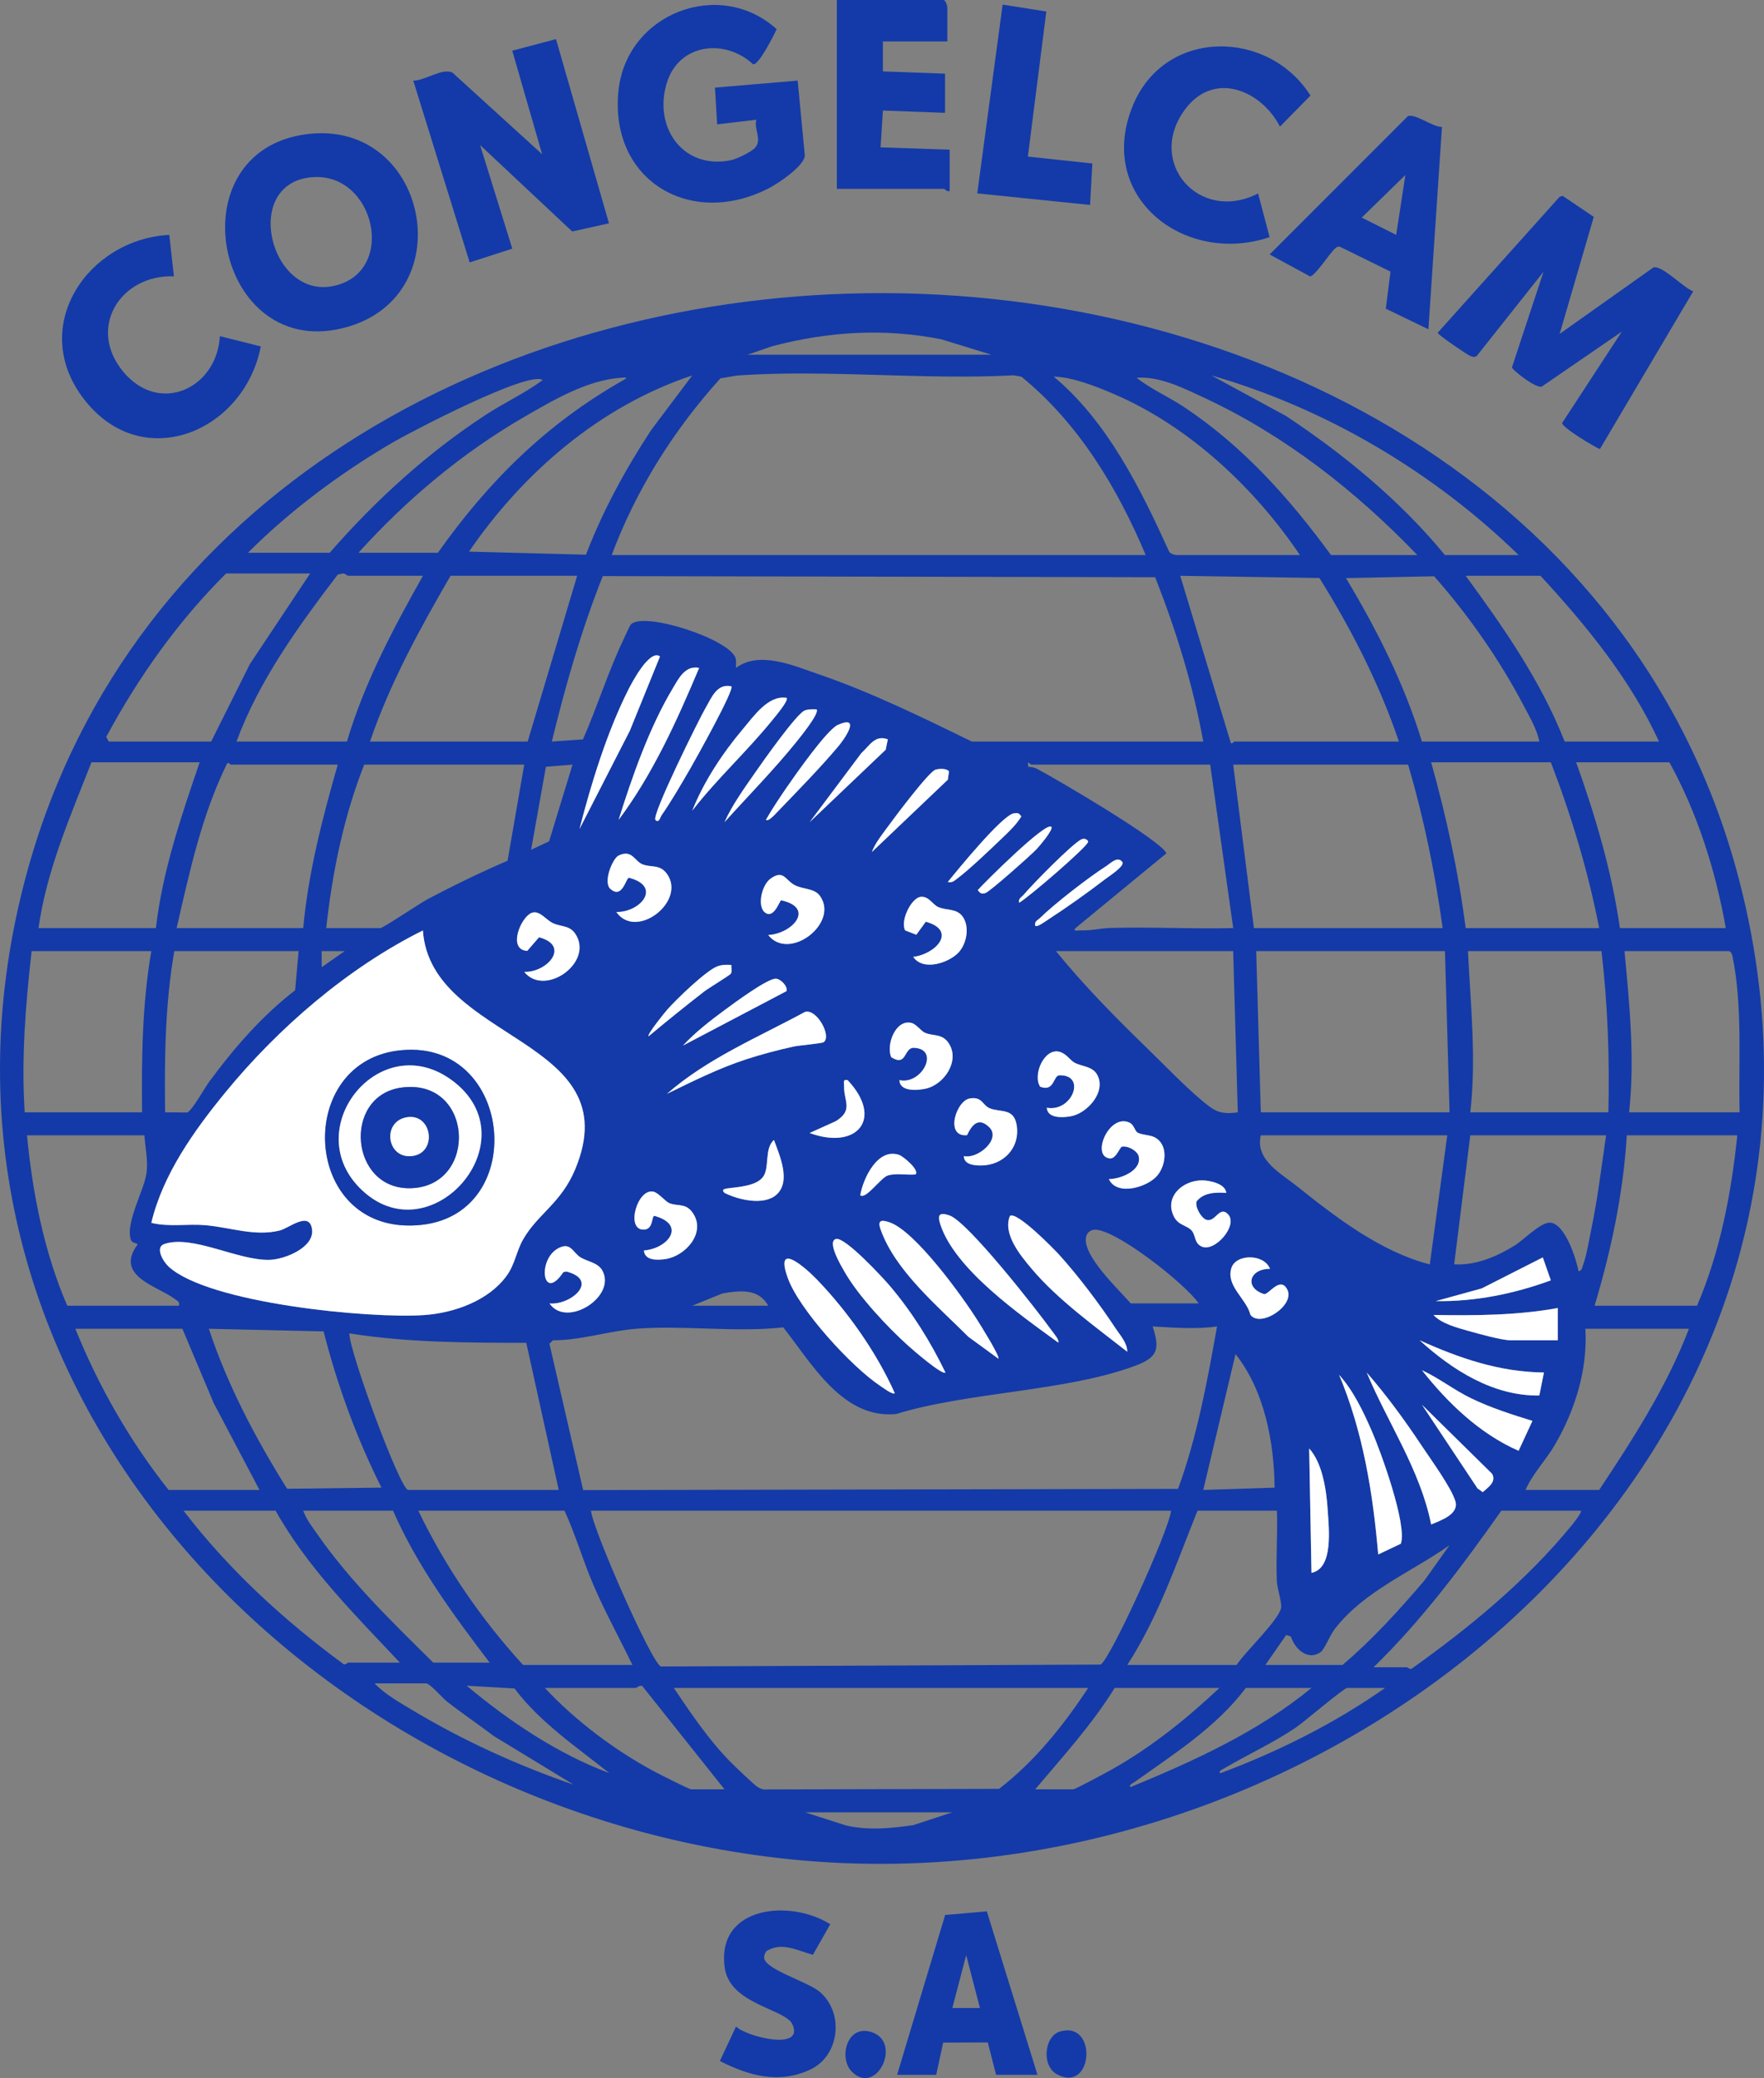<svg xmlns="http://www.w3.org/2000/svg" id="Layer_2" data-name="Layer 2" viewBox="0 0 766.33 902.47"><rect x="0" y="0" width="766.33" height="902.47" fill="#808080" stroke="none"/><defs><style>      .cls-1 {        fill: #133aa8;      }      .cls-2 {        fill: #fff;      }    </style></defs><g id="Layer_2-2" data-name="Layer 2"><g><g><path class="cls-1" d="M692.38,94.18l-14.82,50.82,40.72-28.85c3.82-1.06,13.05,8.86,17.3,10.37l-40.55,68.51c-2.7-1.13-16.66-9.51-16.38-11.36l25.91-39.65-34.73,23.84c-2.31,1.12-12.9-7.16-12.99-8.34l13.71-41.51-28.99,36.56c-1.09.79-1.87.37-2.95-.05-1.28-.5-14.05-9.15-14.04-10.01l52.99-59.06,1.35-.36,13.48,9.1h-.01Z"></path><path class="cls-1" d="M133.3,58.26c52.21-6.63,67.82,69.18,17.69,83.69-57.11,16.53-76-76.29-17.69-83.69ZM133.29,77.24c-28.68,4.88-14.64,55.77,14.25,46.25,25.24-8.31,13.88-51.04-14.25-46.25Z"></path><path class="cls-1" d="M328.54,52l-16.99,2-.95-15.95,35.93-3.04,3.1,32.5c-.25,4.65-11.67,12.21-15.77,14.31-33.78,17.31-69.04-3.34-65.2-42.2,3.35-33.83,43.94-49.38,68.73-26.97-1.22,2.74-7.78,15.72-10.21,15.27-12.17-11.28-32.02-9.1-37.41,7.81-6.16,19.32,6.82,38.17,27.83,33.83,2.38-.49,9.02-3.65,10.52-5.48,2.97-3.63-.57-7.57.42-12.07h0Z"></path><path class="cls-1" d="M241.54,16.99l23.01,80-15.97,3.54-40.02-37.54,13.99,44.99-18.51,5.98-24.5-78.95c5,.09,12.47-5.59,16.98-3.51l39.01,35.5-12.99-44.99,18.99-5.01h.01Z"></path><path class="cls-1" d="M411.55,18h-28v13.01l27,.99v17l-27-1-1,16,30,1v18c-1.08.37-2.19-1-2.5-1h-46.5V0h46.5c.94.63,1.5,2.5,1.5,3.5v14.5Z"></path><path class="cls-1" d="M546.54,84l5.01,18.99c-37.26,12.55-76.07-17.93-59.18-57.67,14.18-33.35,58.88-32.46,76.94-3.81l-13.26,13.47c-8.14-15.76-28.4-24.22-40.91-7.89-17.72,23.12,5.74,50.12,31.4,36.92h0Z"></path><path class="cls-1" d="M626.43,55.11l-5.89,87.89-18.51-8.94,2.04-16.11-21.5-10.56c-1.15-.62-1.67-.18-2.56.53-2.19,1.72-8.67,12.04-10.91,12.1l-17.53-9.51,60.02-60.03c3.1-1.39,10.76,4.73,14.84,4.65v-.02ZM606.54,102l4-26-18.97,18.5,14.97,7.5Z"></path><path class="cls-1" d="M73.54,102l2.01,18c-23.12-.84-37.93,22.33-21.98,41.47,15.76,18.9,40.64,7.17,41.97-15.48l17.76,4.46c-7.32,37.51-52.42,56.06-77.59,21.88-22.92-31.13,2.57-68.43,37.82-70.33h0Z"></path><polygon class="cls-1" points="454.55 5 446.54 68 474.55 71 473.55 89 424.55 83.99 435.57 2 454.55 5"></polygon></g><g><path class="cls-1" d="M450.73,901.05h-18l-3.61-14.06-19.39.07-3.01,14h-17l20.88-69.42,18.1-1.59,22.01,71.01h.02ZM425.72,872.04l-5.99-22.98-6.01,22.98h12Z"></path><path class="cls-1" d="M332.97,847.29c-.62.85-1.13,2.03-.99,3.1.64,5,19.08,10.25,24.23,14.69,10.6,9.15,8.57,27.72-4.25,33.71-13.62,6.36-26.65,2.66-39.23-3.74l7.02-14.99c4.27,4.38,29.93,10.87,24.47-.99-3.09-6.71-27.21-8.57-29.39-24.6-3.67-26.97,28.67-29.72,45.85-18.81l-7.54,13.28c-6.76-1.83-13.49-5.79-20.16-1.63v-.02Z"></path><path class="cls-1" d="M460.43,882.26c16.42-4.95,14.64,26.84-1.08,18.66-7.08-3.69-5.68-16.62,1.08-18.66Z"></path><path class="cls-1" d="M370.08,899.7c-6.04-6.02-1.99-21.53,9.39-16.88,12.15,4.97,1.16,27.4-9.39,16.88Z"></path></g><g><path class="cls-1" d="M376.52,127.34c166.31-2.24,334.7,85.07,378.92,254.49,65.86,252.33-178.62,452.47-417.09,425.09C129.09,782.91-48.54,596.46,12.01,377.83,57.04,215.26,215.3,129.51,376.52,127.34ZM324.73,154.05h106l-21.8-6.7c-24.81-4.91-49.01-3.4-73.42,2.99l-10.78,3.72h0ZM254.56,240.88c7.32-19.08,17.14-37.1,28.35-54.15l17.81-23.68c-40.06,13.33-73.39,42.1-96.98,76.51l50.83,1.33h0ZM497.73,241.05c-12.28-29.17-29.24-57.33-54.02-77.48l-3.42-.58c-38.97,2.08-80.43-2.56-119.1.02-2.76.18-5.49.98-8.22,1.29-20.25,22.4-36.63,48.37-47.24,76.76h232ZM564.73,241.05c-19.63-29.12-48.1-55.87-80.64-69.86-8.04-3.45-17.92-7.37-26.35-7.65,23.34,19.46,37.73,48.68,50.14,75.95.5,1.01,2.41,1.56,3.36,1.56h53.5,0ZM659.73,241.05c-36.82-35.94-83.83-63.8-133.49-78.02l32.4,17.6c25.47,16.85,49.9,37.04,69.08,60.42h32.01ZM155.73,240.05h34.5c22.03-31.08,47.03-55.86,80.24-74.77,2.26-1.29,2.1-1.41-.26-1.26-14.86.91-29.36,9.48-42.16,16.86-27.11,15.64-51.38,35.98-72.33,59.17h.01ZM578.23,241.05h37.5c-26.48-27.58-57.43-51.92-92.32-68.18-9.09-4.23-19.48-9.58-29.68-8.81,6.15,4.83,13.99,8.28,20.73,12.76,25.63,17.04,45.71,39.56,63.77,64.23h0ZM107.73,240.05h35.5c19.95-22.86,42.52-43.42,67.98-60.02,7.98-5.2,17.11-9.41,24.52-14.97-5.89-4.3-57.06,22.38-65.3,27.19-22.32,13.04-44.53,29.54-62.7,47.8h0ZM134.73,249.05h-36.5c-20.9,20.74-38.12,45.05-52.07,70.96l1.07,2.04h44.5l16.83-33.67,26.17-39.33ZM183.73,250.05h-32.5c-.34,0-1.21-.93-2.11-1.01l-2.38.48c-17.11,22.43-34.22,45.99-44.01,72.53h48c7.49-25.42,20.08-49.02,33-72h0ZM250.73,250.05h-55c-13.39,23.11-26.31,46.6-35,72h68.5l21.5-72h0ZM422.23,322.05h100.5c-4.43-24.48-11.81-48.31-20.9-71.38l-239.97-.48c-9.26,23.32-16.2,47.47-22.13,71.86l13.53-.96c6.17-14.04,11.02-29.61,17.61-43.39.66-1.38,2.68-6.07,3.34-6.66,6.06-5.42,42.53,6.45,45.31,14.72.45,1.34.17,2.9.21,4.29,10.32-7.68,25.46-.8,36.51,2.98,22.36,7.66,44.75,18.67,65.98,29.02h.01ZM607.73,322.05c-8.49-25.04-20.57-48.68-34.54-71.04l-60.46-.95,21.97,72.6c.7.5,1.34-.61,1.53-.61h71.5ZM668.73,322.05c-.97-5.28-4.27-10.8-6.83-15.67-10.42-19.87-24.11-39.44-38.88-56.12l-38.29.8c13.42,22.35,25.38,46.03,33,70.99h51ZM720.73,322.05c-12.4-27-31.5-50.32-51.5-72h-32.5c16.51,22.48,32.76,45.86,43,72h41ZM286.73,285.06c-4.56-3.34-12.33,11.6-13.86,14.63-9.17,18.24-16.07,40.61-21.13,60.35l21.85-42.64,13.14-32.35h0ZM303.73,290.06c-6.11-1.25-8.94,4.67-11.52,8.97-10.08,16.81-17.64,38.35-23.47,57.02,14.92-19.94,25.33-43.09,34.99-65.99ZM317.72,298.06c-6.31-1.37-8.6,4.97-11.17,9.32-2.72,4.63-23.55,46.63-21.82,48.67,1.47,1.73,2.2-1.32,2.59-1.87,4.26-6.07,8.81-13.96,12.58-20.45,2.1-3.63,19.27-34.29,17.82-35.67h0ZM341.72,303.06c-7.98-1.28-14.22,7.9-18.97,13.52-8.76,10.37-17,22.81-22.02,35.47,10.74-13.87,23.98-25.92,34.96-39.53,1.02-1.27,7.14-8.46,6.02-9.47h.01ZM354.72,308.06c-1.7-.08-3.4-.12-5.05.45-3.53,1.22-18.57,22.62-21.77,27.23-4.64,6.68-9.93,13.96-13.17,21.32,10.26-11.41,21.32-22.6,30.96-34.53,1.49-1.84,10.6-12.96,9.02-14.47h.01ZM332.73,356.04c1.05,1.01,4.21-2.62,5.03-3.46,8.53-8.86,18.67-19.2,26.49-28.51,2.71-3.22,10.02-13.77-.26-9.25-4.71,2.07-18.42,21.62-22.07,26.93-3.2,4.66-6.39,9.4-9.18,14.31v-.02ZM385.7,321.08c-5.6-2.1-7.86,2.68-11.49,5.95l-22.48,30.01,33.04-31.45.93-4.52h0ZM86.73,331.05h-47c-9.16,23.41-19.5,46.91-23,72h51c2.86-24.82,11.01-48.54,19-72ZM146.73,332.05h-46.5c-.21,0-.82-1.01-1.52-.57-11.09,22.42-16.39,47.28-21.98,71.57h55c2.18-24.09,8.37-47.8,15-71ZM525.73,332.05h-77.5c-1.01,0-2.1-2.58-1.5.99,1.26.01,2.55.22,3.68.8,8.05,4.18,54.21,31.23,56.3,36.75l-39.48,32.46c-1.37,1.55,1.01.97,1.99,1,4.91.17,8.66-.9,12.98-1.04,17.81-.55,35.73.5,53.54.03l-10-70.99h0ZM673.73,331.05h-52c6.61,23.64,11.86,47.6,15,72h58c-4.8-24.68-12.02-48.58-21-72ZM749.73,403.05c-4.36-24.77-12.35-50.03-24.5-72h-40.5c8.35,23.36,15.47,47.33,19,72h46ZM227.73,332.05h-69.5c-8.89,22.52-13.91,46.96-16.5,71h23.5c1.2,0,17.3-10.84,20.48-12.52,11.35-5.99,22.99-11.66,34.79-16.72l7.24-41.76h-.01ZM248.72,332.06l-11.56.93-6.44,36.05,7.82-3.67,10.18-33.31h0ZM611.73,332.05h-76l9,71h82c-3.29-24.03-8.19-47.76-15-71ZM378.74,370.05l33.04-31.45.5-3.6c-.99-1.38-4.3-1.22-5.84-.75-2.95.89-17.68,20.56-20.52,24.48-2.5,3.44-5.72,7.35-7.17,11.32h-.01ZM411.73,383.04c1.95.41,2.69-.44,4.05-1.44,5-3.67,14.64-12.89,19.48-17.52,3.05-2.92,6.22-5.87,8.45-9.53-1.1-1.45-1.49-1.6-3.28-1.32-5.07.79-24.45,24.59-28.7,29.82h0ZM456.72,359.06c-2.39-2.4-29.38,24.54-31.97,27.49,1.07,1.33,1.47,1.76,3.27,1.31s19.97-16.61,22.36-19.16c1.16-1.23,7.43-8.56,6.34-9.65h0ZM442.74,392.05c4.1-2.35,29.89-24.5,29.97-26.5.03-.65-1.43-1.8-2.99-1.01-4.19,2.13-21.27,19.57-25,24.01-.94,1.12-2.43,1.63-1.99,3.5h0ZM267.73,396.06c8.64,12.37,30.53-4.64,22.02-16.53-3.15-4.4-6.93-2.63-10.77-4.23-3.28-1.37-4.48-6.57-10.26-3.75-2.64,1.29-6.89,11.68-3.51,14.52,5.12,4.52,6.73-4.75,7.98-4.89,14.61,3.75,5,15.11-5.47,14.88h.01ZM449.73,402.05c.83.8,4.68-2.1,5.72-2.77,7.74-5.01,17.28-11.78,24.59-17.41,1.59-1.22,8.08-5.36,7.68-7.3-2.06-3.13-5.13.28-7.31,1.67-7.37,4.68-22.43,16.35-28.59,22.41-1.06,1.04-2.54,1.44-2.09,3.4h0ZM333.73,406.06c9.06,11.59,30.97-5.16,22.47-16.99-2.5-3.48-7.33-2.68-11.19-4.82s-4.68-6.71-10.27-2.68c-3.51,2.53-5.64,10.53-3.09,14.05,4.18,4.67,7.07-4.56,7.66-4.66,15.07,3.3,4.83,14.56-5.59,15.09h0ZM416.37,413.7c3.61-3.81,4.96-11.26,1.83-15.63-2.7-3.76-7.16-2.52-10.76-4.24-2.35-1.12-3.9-4.53-7.23-4.38-4.26.18-9.25,10.47-6.99,14.6l4.84,1.9,4.12-5.67c13.8,3.86,4.36,14.11-5.46,15.26,4.23,6.35,15.4,2.65,19.64-1.84h.01ZM227.73,422.06c8.58,10.77,29.15-3.14,22.87-15.38-2.59-5.05-6.26-3.94-10.28-5.72-3.16-1.4-6.05-6-9.55-4.44-4.69,2.1-10.29,15.94-1.73,16.43l5.12-5.91c13.82,3.68,3.51,15.37-6.44,15.02h.01ZM183.72,404.06c-32.64,16.23-62.9,42.33-85.97,70.52-13.49,16.48-27.03,35.48-32.03,56.47,7.71,1.9,15.7.35,23.49,1.02,10.72.93,21.44,5.01,32.33,2.3,3.95-.98,12.78-8.93,13.99-.59s-11.95,13.12-18.28,13.33c-13.81.46-33.5-11.01-45.86-6.88-4.17,1.4-.61,7.56,1.84,9.82,17.39,16,87.48,22.69,111.03,21.05,13.01-.9,27.99-6.22,35.87-17.13,3.61-5,4.18-10.65,7.17-15.83,6.36-11.02,16.45-15.62,22.59-30.41,23.76-57.13-62.87-55.11-66.19-103.68h.02ZM65.73,413.05H13.73c-2.61,23.28-4.52,46.59-3,70h51c-.26-23.39.03-46.97,4-70ZM129.73,413.05h-54c-4.04,23.1-4.29,46.6-4.01,70.01l9.54.07c1.8-.21,7.75-10.82,9.65-13.39,10.83-14.68,22.81-28.49,37.31-39.69l1.5-17h0ZM149.73,413.06l-10-.02.02,7,9.99-6.99h-.01ZM535.73,413.05h-77c12.12,14.88,25.69,28.68,39.47,42.03,7.16,6.94,16.17,16.34,23.51,22.49,5.65,4.73,7.93,6.64,16.02,5.49l-2.01-70.01h.01ZM627.73,413.05h-82l2,70h82l-2-70ZM695.73,413.05h-58c1.11,23.23,3.7,46.87,1,70h60c.56-23.45-.28-46.75-3-70ZM755.73,483.05c-.5-21.95,1.33-45.88-3.03-67.47-.23-1.13-.41-1.89-1.47-2.53h-45.5c2.18,23.25,4.53,46.67,2,70h48ZM317.73,419.06c-2.1-.14-3.93-.18-5.96.54-4.88,1.71-18.21,14.61-22.01,18.98-1.06,1.22-8.75,10.69-8.02,11.47,7.92-6.58,15.95-13.09,24.09-19.4,1.98-1.53,11.34-7.19,11.68-7.81.59-1.07.1-2.58.22-3.79h0ZM296.73,454.04l44.94-23.62c.61-2.07-2.42-5.2-4.48-5.4-3.55-.35-18.64,10.85-22.38,13.61-6.29,4.64-12.83,9.71-18.09,15.4h.01ZM289.73,475.04c11.27-5.48,22.51-11.11,34.48-15.01,6.45-2.1,13.85-4.07,20.49-5.51,2.48-.54,12.27-1.34,13.09-1.9,3.65-2.46-2.87-14.64-8.08-13.16-20.38,11.06-42.46,20.2-59.98,35.59h0ZM390.73,469.06c.12,5.09,7.59,4.53,11.27,3.77,8.11-1.69,15.17-12.07,10.18-19.73-2.86-4.39-6.72-2.98-10.39-4.61-1.73-.77-3.72-3.73-5.83-4.25-6.91-1.69-11.08,9.5-8.8,14.88,7,4.39,5.32-4.32,9.98-4.07,11.42.6,3.25,16.24-6.41,14.02h0ZM454.73,481.06c.41,4.69,6.74,4.33,10.26,3.75,7.32-1.2,15.81-10.75,11.62-18.14-2.1-3.71-6.57-3.41-9.81-5.19-2.04-1.11-3.41-3.8-6.37-4.68-6.7-1.99-11.93,9.92-8.57,15.11,6.2,2.47,5.7-4.87,8.34-4.94,11.96-.34,5.59,16.15-5.47,14.08h0ZM351.73,492.04c20.44,7.54,32.36-6.14,16.48-22.98-2.19-.42-1.49,1.01-1.53,2.52-.19,6.64,4.22,10.48-3.61,15.33l-11.35,5.13h0ZM418.73,502.06c.03,3.79,4.67,4.09,7.5,4.08,9.66-.04,17.02-7.63,15.44-17.53-1.22-7.6-7.11-5.4-11.69-7.31-3.27-1.36-3.2-5.19-8.7-4.26-5.99,1.01-10.89,16.89-1.17,15.94,2.12-4.48,4.96-8.02,9.64-3.46,5.34,5.2-5.08,13.98-11.02,12.54ZM494.02,491.75c-.97-.68-1.46-3.34-3.31-4.2-8.69-4.07-16.39,13.64-9.29,15.4,3.22,1.23,4.95-4.74,5.99-4.96,2.37-.5,6.14,1.44,7.16,3.77,1.95,6.45-7.67,10.28-12.84,10.31,3.48,7.55,16.78,3.51,21.01-1.5,3.94-4.66,4.9-13.72-1.29-16.73-2.18-1.06-5.86-.98-7.43-2.08h0ZM62.73,493.05H11.73c2.4,25.17,7.45,50.81,17.5,74h48.5c.38-1.8-.53-1.97-1.66-2.84-7.39-5.64-26.52-9.93-16.34-23.68.19-.77-2.29-.46-2.86-2.09-2.53-7.33,5.8-21.65,6.78-28.98.74-5.56-.55-10.95-.92-16.42h0ZM628.73,493.05h-81c-2.55,10.72,8.72,16.48,16.1,22.4,16.89,13.52,36.13,28.19,57.32,33.67l7.58-56.07ZM697.73,493.05h-59l-7,56c9.22.66,18.64-3.41,26.33-8.17,3.91-2.43,11.07-9.96,15.2-9.91,6.47.09,11.48,15.54,12.48,21.08,1.52-.15,1.54-1.49,1.94-2.55,1.62-4.32,2.75-11.48,3.74-16.26,2.75-13.28,4.33-26.79,6.31-40.19h0ZM754.73,493.05h-48c-1.53,25.14-6.79,49.99-14,74h44.5c10.05-23.37,14.89-48.76,17.5-74ZM337.42,518.74c6.32-5.8,1.24-17.09-1.19-23.68-4.13,3.6-1.95,11.43-4.43,15.57-2.7,4.5-11.12,4.8-15.56,5.45-1.37.2-3.03.41-1.5,1.96,5.91,3.02,17.23,5.71,22.69.7h-.01ZM397.72,510.05c1.9-1.85-5.24-7.82-7.05-8.47-9.27-3.32-15.71,10.06-16.94,17.47,2.29,2.11,8.91-7.61,11.94-8.55,3.69-1.14,8.22-.11,12.05-.45ZM532.72,518.05c-.33-4.05-7.39-5.45-10.5-5.45-8.56,0-16.5,7.24-12.26,15.72,1.99,3.98,5.87,3.8,7.81,6.19,1.71,2.11,1.04,5.35,4.24,6.83,5.73,2.65,16.05-9.3,11.46-14.03-3.89-4.01-5.56,4.15-9.73,2.28-2.01-.91-4.69-5.47-3.92-7.87,3.22-3.93,8.26-3.94,12.89-3.67h0ZM279.73,543.06c.36,4.49,5.88,4.23,9.25,3.75,8.71-1.25,17.65-11.22,12.21-19.72-3.11-4.87-6.59-3.03-10.42-4.58-1.73-.7-4.69-4.52-6.95-5-6.8-1.45-11.96,15.95-4.62,16.49,4.87.35,3.75-6,5.1-5.97,14.02,3.85,5.96,14.2-4.57,15.04h0ZM459.72,583.05c.75-.83-1.92-3.97-2.59-4.9-6.46-8.96-36.69-47.64-44.68-50.33-4.25-1.43-5.37-.42-3.94,3.94,6.4,19.62,35.06,39.52,51.21,51.29h0ZM489.72,587.05c.03-3.87-3.11-7.18-5.17-10.32-6.61-10.07-16.23-22.8-24.3-31.7-2.5-2.76-18.53-19.14-21.5-16.99-3.22,7.82,4.53,17.16,9.48,23.01,11.37,13.46,27.65,25.11,41.5,35.99h-.01ZM433.72,590.05c.84-.88-7.75-14.58-8.97-16.52-6.66-10.55-27.09-38.86-38.29-42.71-3.32-1.14-5.35-1.1-3.95,2.94,6.31,18.09,25.07,33.6,38.21,46.8l13.01,9.48h0ZM520.73,566.05c-5.61-8.43-36.68-32.85-45.47-32.01-1.54.15-2.89,1.25-3.34,2.72-2.41,7.95,14.29,23.43,19.31,29.29h29.5ZM410.72,596.05c-6.42-13.32-14.48-26.18-24.02-37.47-3.09-3.65-19.48-21.37-23.45-20.53-4.32.91,2.43,12.14,3.67,14.31,6.04,10.54,18.66,24.03,27.79,32.21,1.75,1.57,14.65,12.78,16.01,11.48h0ZM238.73,566.06c7.4,10.9,29.36-3.05,22.88-14.4-1.9-3.34-6.37-3.77-9.4-5.6-3.37-2.04-4.27-6.99-9.84-3.88-9.13,5.09-6.51,23.63,2.35,10.3l1.31-.3c14.59,3.82,1.93,14.75-7.3,13.88ZM388.72,605.05c-7.78-17.56-20.58-35.7-33.97-49.52-4.85-5.01-18.47-17.02-12.5-.49,4.98,13.8,27.82,38.68,40.16,46.83,1.09.72,5.48,4.02,6.31,3.18ZM551.72,551.04c-2.48-6.61-14.89-6.63-16.79-.28-2.35,7.82,6.57,13.23,8.31,20.27,4.42,5.72,19.44-4.13,16.02-10.97-2.99-5.98-7.84,1.91-10,1.97-8.87-2.74-6.53-11.09,2.47-10.99h-.01ZM673.72,556.03l-3.48-9.97-26.53,13.47-19.98,5.51c17.09.28,34.03-3.16,49.99-9.01ZM333.73,567.05c-4.13-7.61-12.39-6.62-19.85-5.35l-13.15,5.35h33ZM676.73,568.05c-17.84,3.23-35.89,3.3-54,3.01,3.47,3.79,10.54,5.62,15.48,7.01,4.22,1.19,14.17,3.98,18.02,3.98h20.5v-14ZM500.73,576.06c3.18,9.71,2.37,13.35-7.47,17.03-30.23,11.3-72.31,11.28-104,21-23.22,2.21-36.62-21.99-48.99-37.65-20.89,2.32-43.28-1.03-64.03.62-11.52.92-24.1,5.05-36.02,5l-1.53,1.5,14.65,63.55,258.43-.52c8.31-22.6,12.71-46.78,16.95-70.54-9.32,1.3-18.59.49-27.99,0h0ZM112.73,647.05l-19.86-37.64-13.64-32.36h-46.5c10.08,25,23.75,48.87,40.5,70h39.5ZM140.59,578.19l-49.86-1.13c8.06,24.4,20.34,47.65,34,69.49l40.99-.5c-10.82-21.58-19.18-44.42-25.14-67.86h0ZM733.73,577.05h-45c1.02,17.69-4.4,35.16-13.19,50.31-3.93,6.77-9.64,12.47-12.81,19.69h32c14.76-22.26,29.38-44.88,39-70ZM177.23,647.05h65.5l-14.1-63.89c-25.67-.03-51.54-.07-76.89-4.11.2,8.42,21.72,66.83,25.49,68ZM670.73,596.06c-19.49-.27-36.54-6.14-54-14,14.28,12.97,32.01,24.28,51.99,23.98l2.01-9.98ZM553.73,646.06c-.21-19.81-4.43-42.24-16.99-58l-14.01,58.99,31-.99ZM665.73,617.06c-9-2.77-18.19-5.73-26.68-9.83-7.29-3.53-13.95-8.78-21.32-12.17,11.24,14.28,25.21,27.65,41.99,34.99l6.01-12.99ZM621.73,662.05c4.39-1.84,12.1-4.48,10.55-10.02-1.62-5.78-10.99-18.66-14.74-24.3-7.27-10.95-15.17-21.77-23.81-31.68,9.19,21.97,23.32,42.4,28,66ZM598.73,675.06l9.83-4.66c2.83-8.2-8.74-40.05-12.66-49.02-3.67-8.39-7.99-17.52-14.17-24.32,10.41,24.75,14.7,51.32,16.99,78h0ZM617.74,610.05l24.14,36.35,2.28,1.61c2.24-2.11,5.98-4.3,4.08-7.94l-30.5-30.02h0ZM569.74,683.05c9.69-1.93,7.55-19.41,7.03-27.54-.54-8.39-2.27-20.19-8.03-26.46l1,54ZM119.73,656.05h-40c19.63,25.63,43.7,47.71,69.69,66.76.94.09,1.56-.76,1.81-.76h22.5c-19.33-20.59-40.15-41.19-54-66ZM170.73,656.05h-39c1.23,3.6,4,7.19,6.19,10.31,14.42,20.64,32.48,38.07,50.31,55.69h24.5c-15.76-20.72-31.49-42.02-42-66ZM274.73,723.05c-5.67-11.78-12.05-23.27-17.18-35.32-4.43-10.42-7.57-21.39-12.32-31.68h-63.5c11.69,24.35,27.3,47.12,45.5,67h47.5ZM508.73,656.05h-252c.88,8.41,26.76,67.06,30.43,67.67l190.91-.83c3.82-1.31,29.85-58.28,30.66-66.84h0ZM554.73,656.05h-34.5c-9.14,22.81-17.07,46.24-30.5,67h47.5c3.49-5.51,18.18-19.27,19.3-24.73.47-2.28-1.71-8.54-1.84-11.73-.42-10.14.39-20.4.04-30.54h0ZM686.73,656.05h-34.5c-16.9,23.97-34.46,47.49-55.5,68h14.5c.27,0,.94.81,1.84.77,25.11-17.86,49.99-38.29,69.63-62.29.72-.89,4.77-5.83,4.03-6.47h0ZM549.73,723.05h33.5c13.01-11.03,24.4-23.62,35.47-36.53l11.02-15.47c-16.65,11.75-37.21,19.91-49.97,36.52-2.06,2.68-4.31,8.7-6.07,9.93-5.57,3.88-11.21-1.45-12.89-6.83l-2.05-.61-9.02,12.99h.01ZM185.23,731.05h-22.5c4.21,4.52,10.67,8.17,16.08,11.42,22.12,13.32,46,24.16,70.41,32.59l-34.8-21.2c-6.64-5.04-13.58-9.72-20.15-14.85-2.06-1.6-7.05-7.46-9.03-7.97h-.01ZM223.52,733.27l-20.79-1.21c18.4,15.36,39.26,29.46,62,37.98-14.37-11.45-30.11-22-41.21-36.77h0ZM314.73,777.05l-35.73-44.88c-1.49-.35-2.41.88-2.77.88h-39.5c13.04,14.06,30.37,27.07,47.33,36.17,2.11,1.13,15.27,7.83,16.17,7.83h14.5ZM472.73,733.05h-180c7.45,11.07,15.11,22.44,24.49,32.01,1.74,1.77,10.61,10.27,11.96,11.04s2.39,1.21,3.99,1.01l100.86-.26c15.58-12.01,27.91-27.45,38.7-43.8h0ZM529.73,733.05h-45.5c-9.85,15.96-22.48,29.72-34.5,44h16.5c1,0,14.91-7.55,17.17-8.83,16.92-9.57,32.25-21.91,46.33-35.17ZM569.73,733.05h-28.5c-13.07,17.21-30.96,28.43-48.23,40.77-.45.32-3.15,1.6-1.76,2.24,27.58-11.39,55.31-23.97,78.49-43.01ZM601.73,733.05h-16.5c-1.43,0-18.92,14.96-22.59,17.41-9.81,6.56-20.48,11.46-30.61,17.39-.48.28-3.19,1.5-1.8,2.2,25.16-9.42,49.53-21.58,71.49-37.01h.01ZM413.73,787.05h-64l17.79,5.71c9.72,2.24,19.51,1.27,29.26-.15l16.94-5.56h0Z"></path><path class="cls-2" d="M183.72,404.06c3.32,48.56,89.94,46.54,66.19,103.68-6.15,14.79-16.24,19.38-22.59,30.41-2.99,5.18-3.56,10.83-7.17,15.83-7.88,10.91-22.86,16.22-35.87,17.13-23.55,1.64-93.65-5.05-111.03-21.05-2.45-2.25-6.01-8.42-1.84-9.82,12.36-4.13,32.04,7.34,45.86,6.88,6.33-.21,19.44-5.36,18.28-13.33s-10.04-.39-13.99.59c-10.89,2.7-21.6-1.38-32.33-2.3-7.79-.67-15.79.88-23.49-1.02,5-20.99,18.54-39.99,32.03-56.47,23.07-28.19,53.33-54.29,85.97-70.52h-.02ZM172.48,456.31c-45.54,6.16-40.82,81.17,10.62,75.62,47.49-5.13,39.63-82.41-10.62-75.62Z"></path><path class="cls-2" d="M388.72,605.05c-.83.84-5.22-2.46-6.31-3.18-12.34-8.15-35.18-33.03-40.16-46.83-5.97-16.53,7.65-4.52,12.5.49,13.39,13.82,26.19,31.96,33.97,49.52Z"></path><path class="cls-2" d="M489.72,587.05c-13.85-10.87-30.13-22.52-41.5-35.99-4.94-5.85-12.69-15.19-9.48-23.01,2.97-2.15,19,14.23,21.5,16.99,8.08,8.9,17.69,21.63,24.3,31.7,2.06,3.14,5.2,6.44,5.17,10.32h.01Z"></path><path class="cls-2" d="M433.72,590.05l-13.01-9.48c-13.14-13.21-31.9-28.71-38.21-46.8-1.41-4.04.63-4.08,3.95-2.94,11.21,3.85,31.63,32.16,38.29,42.71,1.22,1.94,9.82,15.63,8.97,16.52h0Z"></path><path class="cls-2" d="M410.72,596.05c-1.35,1.3-14.26-9.91-16.01-11.48-9.13-8.18-21.75-21.67-27.79-32.21-1.24-2.16-8-13.4-3.67-14.31,3.97-.83,20.36,16.88,23.45,20.53,9.55,11.29,17.6,24.14,24.02,37.47h0Z"></path><path class="cls-2" d="M459.72,583.05c-16.15-11.77-44.81-31.67-51.21-51.29-1.42-4.36-.3-5.37,3.94-3.94,7.99,2.69,38.22,41.37,44.68,50.33.67.93,3.34,4.07,2.59,4.9h0Z"></path><path class="cls-2" d="M598.73,675.06c-2.29-26.68-6.59-53.26-16.99-78,6.17,6.8,10.5,15.93,14.17,24.32,3.92,8.97,15.49,40.82,12.66,49.02l-9.83,4.66h0Z"></path><path class="cls-2" d="M289.73,475.04c17.52-15.39,39.6-24.53,59.98-35.59,5.22-1.47,11.73,10.71,8.08,13.16-.83.56-10.61,1.36-13.09,1.9-6.63,1.44-14.03,3.41-20.49,5.51-11.97,3.9-23.21,9.53-34.48,15.01h0Z"></path><path class="cls-2" d="M621.73,662.05c-4.68-23.6-18.81-44.03-28-66,8.64,9.92,16.54,20.73,23.81,31.68,3.74,5.64,13.12,18.51,14.74,24.3,1.55,5.54-6.15,8.18-10.55,10.02Z"></path><path class="cls-2" d="M676.73,568.05v14h-20.5c-3.85,0-13.79-2.8-18.02-3.98-4.94-1.39-12.02-3.21-15.48-7.01,18.11.29,36.16.22,54-3.01Z"></path><path class="cls-2" d="M286.73,285.06l-13.14,32.35-21.85,42.64c5.06-19.74,11.96-42.11,21.13-60.35,1.52-3.03,9.3-17.97,13.86-14.63h0Z"></path><path class="cls-2" d="M333.73,406.06c10.42-.53,20.66-11.79,5.59-15.09-.59.1-3.48,9.33-7.66,4.66-2.55-3.52-.42-11.52,3.09-14.05,5.59-4.03,6.4.54,10.27,2.68s8.69,1.34,11.19,4.82c8.49,11.83-13.41,28.58-22.47,16.99h0Z"></path><path class="cls-2" d="M418.73,502.06c5.94,1.45,16.36-7.33,11.02-12.54-4.68-4.56-7.52-1.02-9.64,3.46-9.72.95-4.82-14.92,1.17-15.94,5.49-.93,5.43,2.89,8.7,4.26,4.58,1.91,10.47-.29,11.69,7.31,1.59,9.89-5.78,17.49-15.44,17.53-2.83.01-7.46-.29-7.5-4.08Z"></path><path class="cls-2" d="M267.73,396.06c10.47.23,20.07-11.13,5.47-14.88-1.26.14-2.87,9.41-7.98,4.89-3.38-2.84.87-13.23,3.51-14.52,5.78-2.82,6.97,2.38,10.26,3.75,3.84,1.6,7.62-.17,10.77,4.23,8.52,11.89-13.38,28.9-22.02,16.53h-.01Z"></path><path class="cls-2" d="M494.02,491.75c1.57,1.1,5.24,1.02,7.43,2.08,6.19,3,5.23,12.07,1.29,16.73-4.23,5.01-17.53,9.05-21.01,1.5,5.17-.03,14.78-3.86,12.84-10.31-1.01-2.32-4.79-4.27-7.16-3.77-1.04.22-2.77,6.2-5.99,4.96-7.1-1.76.6-19.47,9.29-15.4,1.85.86,2.34,3.52,3.31,4.2h0Z"></path><path class="cls-2" d="M390.73,469.06c9.67,2.22,17.83-13.42,6.41-14.02-4.65-.25-2.98,8.46-9.98,4.07-2.29-5.38,1.89-16.57,8.8-14.88,2.11.52,4.1,3.48,5.83,4.25,3.67,1.63,7.53.22,10.39,4.61,4.99,7.66-2.07,18.05-10.18,19.73-3.68.76-11.15,1.32-11.27-3.77h0Z"></path><path class="cls-2" d="M416.37,413.7c-4.25,4.49-15.41,8.19-19.64,1.84,9.82-1.16,19.26-11.41,5.46-15.26l-4.12,5.67-4.84-1.9c-2.26-4.13,2.72-14.42,6.99-14.6,3.33-.14,4.88,3.26,7.23,4.38,3.61,1.72,8.06.48,10.76,4.24,3.13,4.36,1.78,11.81-1.83,15.63h-.01Z"></path><path class="cls-2" d="M279.73,543.06c10.53-.84,18.59-11.19,4.57-15.04-1.36-.03-.24,6.33-5.1,5.97-7.34-.53-2.18-17.93,4.62-16.49,2.26.48,5.22,4.3,6.95,5,3.83,1.55,7.31-.28,10.42,4.58,5.44,8.5-3.49,18.48-12.21,19.72-3.37.48-8.89.73-9.25-3.75h0Z"></path><path class="cls-2" d="M227.73,422.06c9.94.35,20.26-11.34,6.44-15.02l-5.12,5.91c-8.57-.49-2.97-14.33,1.73-16.43,3.5-1.56,6.39,3.04,9.55,4.44,4.02,1.78,7.68.67,10.28,5.72,6.28,12.25-14.28,26.16-22.87,15.38h-.01Z"></path><path class="cls-2" d="M665.73,617.06l-6.01,12.99c-16.78-7.34-30.75-20.71-41.99-34.99,7.37,3.39,14.03,8.64,21.32,12.17,8.49,4.11,17.68,7.06,26.68,9.83Z"></path><path class="cls-2" d="M303.73,290.06c-9.66,22.9-20.07,46.05-34.99,65.99,5.83-18.66,13.39-40.21,23.47-57.02,2.58-4.3,5.41-10.22,11.52-8.97Z"></path><path class="cls-2" d="M454.73,481.06c11.06,2.06,17.44-14.42,5.47-14.08-2.64.07-2.14,7.41-8.34,4.94-3.36-5.19,1.87-17.1,8.57-15.11,2.96.88,4.33,3.56,6.37,4.68,3.24,1.77,7.7,1.48,9.81,5.19,4.19,7.39-4.29,16.94-11.62,18.14-3.52.58-9.85.94-10.26-3.75h0Z"></path><path class="cls-2" d="M532.72,518.05c-4.63-.27-9.67-.26-12.89,3.67-.77,2.4,1.91,6.96,3.92,7.87,4.16,1.88,5.84-6.29,9.73-2.28,4.59,4.73-5.73,16.68-11.46,14.03-3.21-1.48-2.54-4.73-4.24-6.83-1.93-2.39-5.82-2.21-7.81-6.19-4.24-8.48,3.7-15.72,12.26-15.72,3.11,0,10.16,1.39,10.5,5.45h0Z"></path><path class="cls-2" d="M238.73,566.06c9.24.86,21.89-10.07,7.3-13.88l-1.31.3c-8.86,13.33-11.48-5.21-2.35-10.3,5.57-3.11,6.47,1.84,9.84,3.88,3.02,1.83,7.49,2.26,9.4,5.6,6.48,11.35-15.49,25.3-22.88,14.4h0Z"></path><path class="cls-2" d="M670.73,596.06l-2.01,9.98c-19.98.3-37.71-11.01-51.99-23.98,17.46,7.86,34.5,13.73,54,14Z"></path><path class="cls-2" d="M551.72,551.04c-9-.1-11.34,8.25-2.47,10.99,2.16-.06,7.01-7.94,10-1.97,3.42,6.84-11.6,16.7-16.02,10.97-1.74-7.05-10.66-12.45-8.31-20.27,1.91-6.35,14.32-6.33,16.79.28h.01Z"></path><path class="cls-2" d="M317.72,298.06c1.45,1.38-15.72,32.04-17.82,35.67-3.77,6.49-8.32,14.38-12.58,20.45-.39.56-1.11,3.6-2.59,1.87-1.73-2.03,19.1-44.04,21.82-48.67,2.56-4.35,4.86-10.69,11.17-9.32h0Z"></path><path class="cls-2" d="M341.72,303.06c1.12,1.01-5,8.2-6.02,9.47-10.98,13.61-24.23,25.66-34.96,39.53,5.01-12.66,13.25-25.1,22.02-35.47,4.75-5.62,10.99-14.8,18.97-13.52h-.01Z"></path><path class="cls-2" d="M569.74,683.05l-1-54c5.76,6.27,7.49,18.07,8.03,26.46.52,8.13,2.66,25.61-7.03,27.54Z"></path><path class="cls-2" d="M354.72,308.06c1.58,1.51-7.54,12.63-9.02,14.47-9.65,11.93-20.7,23.12-30.96,34.53,3.25-7.35,8.54-14.63,13.17-21.32,3.2-4.61,18.23-26.01,21.77-27.23,1.64-.57,3.35-.53,5.05-.45h-.01Z"></path><path class="cls-2" d="M673.72,556.03c-15.96,5.85-32.89,9.29-49.99,9.01l19.98-5.51,26.53-13.47,3.48,9.97Z"></path><path class="cls-2" d="M296.73,454.04c5.26-5.69,11.8-10.76,18.09-15.4,3.74-2.76,18.82-13.97,22.38-13.61,2.06.2,5.1,3.33,4.48,5.4l-44.94,23.62h-.01Z"></path><path class="cls-2" d="M332.73,356.04c2.8-4.91,5.98-9.65,9.18-14.31,3.65-5.31,17.36-24.85,22.07-26.93,10.27-4.52,2.97,6.03.26,9.25-7.82,9.31-17.95,19.65-26.49,28.51-.82.85-3.97,4.47-5.03,3.46v.02Z"></path><path class="cls-2" d="M337.42,518.74c-5.46,5.01-16.77,2.32-22.69-.7-1.53-1.55.14-1.76,1.5-1.96,4.45-.65,12.86-.95,15.56-5.45,2.48-4.14.3-11.96,4.43-15.57,2.43,6.59,7.51,17.89,1.19,23.68h.01Z"></path><path class="cls-2" d="M351.73,492.04l11.35-5.13c7.82-4.85,3.42-8.68,3.61-15.33.04-1.51-.66-2.94,1.53-2.52,15.88,16.84,3.96,30.52-16.48,22.98h0Z"></path><path class="cls-2" d="M378.74,370.05c1.46-3.96,4.67-7.87,7.17-11.32,2.85-3.92,17.57-23.59,20.52-24.48,1.54-.47,4.85-.63,5.84.75l-.5,3.6-33.04,31.45h.01Z"></path><path class="cls-2" d="M617.74,610.05l30.5,30.02c1.9,3.64-1.84,5.83-4.08,7.94l-2.28-1.61-24.14-36.35h0Z"></path><path class="cls-2" d="M385.7,321.08l-.93,4.52-33.04,31.45,22.48-30.01c3.64-3.28,5.89-8.06,11.49-5.95h0Z"></path><path class="cls-2" d="M317.73,419.06c-.12,1.21.37,2.72-.22,3.79-.34.61-9.7,6.28-11.68,7.81-8.15,6.31-16.18,12.82-24.09,19.4-.73-.79,6.96-10.25,8.02-11.47,3.81-4.38,17.13-17.27,22.01-18.98,2.04-.71,3.87-.68,5.96-.54h0Z"></path><path class="cls-2" d="M397.72,510.05c-3.83.34-8.36-.69-12.05.45-3.03.94-9.65,10.66-11.94,8.55,1.23-7.41,7.67-20.79,16.94-17.47,1.81.65,8.95,6.61,7.05,8.47Z"></path><path class="cls-2" d="M456.72,359.06c1.08,1.08-5.19,8.42-6.34,9.65-2.4,2.55-20.54,18.7-22.36,19.16s-2.2.02-3.27-1.31c2.6-2.95,29.58-29.89,31.97-27.49h0Z"></path><path class="cls-2" d="M411.73,383.04c4.25-5.23,23.63-29.03,28.7-29.82,1.79-.28,2.18-.13,3.28,1.32-2.23,3.66-5.4,6.61-8.45,9.53-4.84,4.64-14.48,13.85-19.48,17.52-1.36,1-2.09,1.86-4.05,1.44h0Z"></path><path class="cls-2" d="M449.73,402.05c-.45-1.96,1.03-2.36,2.09-3.4,6.16-6.06,21.22-17.73,28.59-22.41,2.18-1.39,5.25-4.8,7.31-1.67.4,1.94-6.09,6.08-7.68,7.3-7.31,5.63-16.85,12.4-24.59,17.41-1.04.67-4.89,3.57-5.72,2.77h0Z"></path><path class="cls-2" d="M442.74,392.05c-.44-1.88,1.04-2.38,1.99-3.5,3.73-4.44,20.81-21.88,25-24.01,1.56-.79,3.01.36,2.99,1.01-.08,2-25.87,24.15-29.97,26.5h0Z"></path><path class="cls-1" d="M172.48,456.31c50.25-6.8,58.11,70.49,10.62,75.62-51.43,5.55-56.15-69.46-10.62-75.62ZM156.08,515.7c30.25,30.98,75.64-20.67,40.14-46.64-30.98-22.67-65.86,20.31-40.14,46.64Z"></path><path class="cls-2" d="M156.08,515.7c-25.71-26.33,9.17-69.32,40.14-46.64,35.49,25.98-9.9,77.63-40.14,46.64ZM174.49,472.31c-25.97,3.45-22.62,45.08,4.6,43.68,28.84-1.48,26.54-47.82-4.6-43.68Z"></path><path class="cls-1" d="M174.49,472.31c31.14-4.14,33.44,42.2,4.6,43.68-27.23,1.4-30.58-40.23-4.6-43.68ZM176.48,485.24c-10.67,2.04-8.44,18.22,2.66,16.79s8.6-18.94-2.66-16.79Z"></path><path class="cls-2" d="M176.48,485.24c11.26-2.15,13.73,15.36,2.66,16.79s-13.33-14.75-2.66-16.79Z"></path></g></g></g></svg>